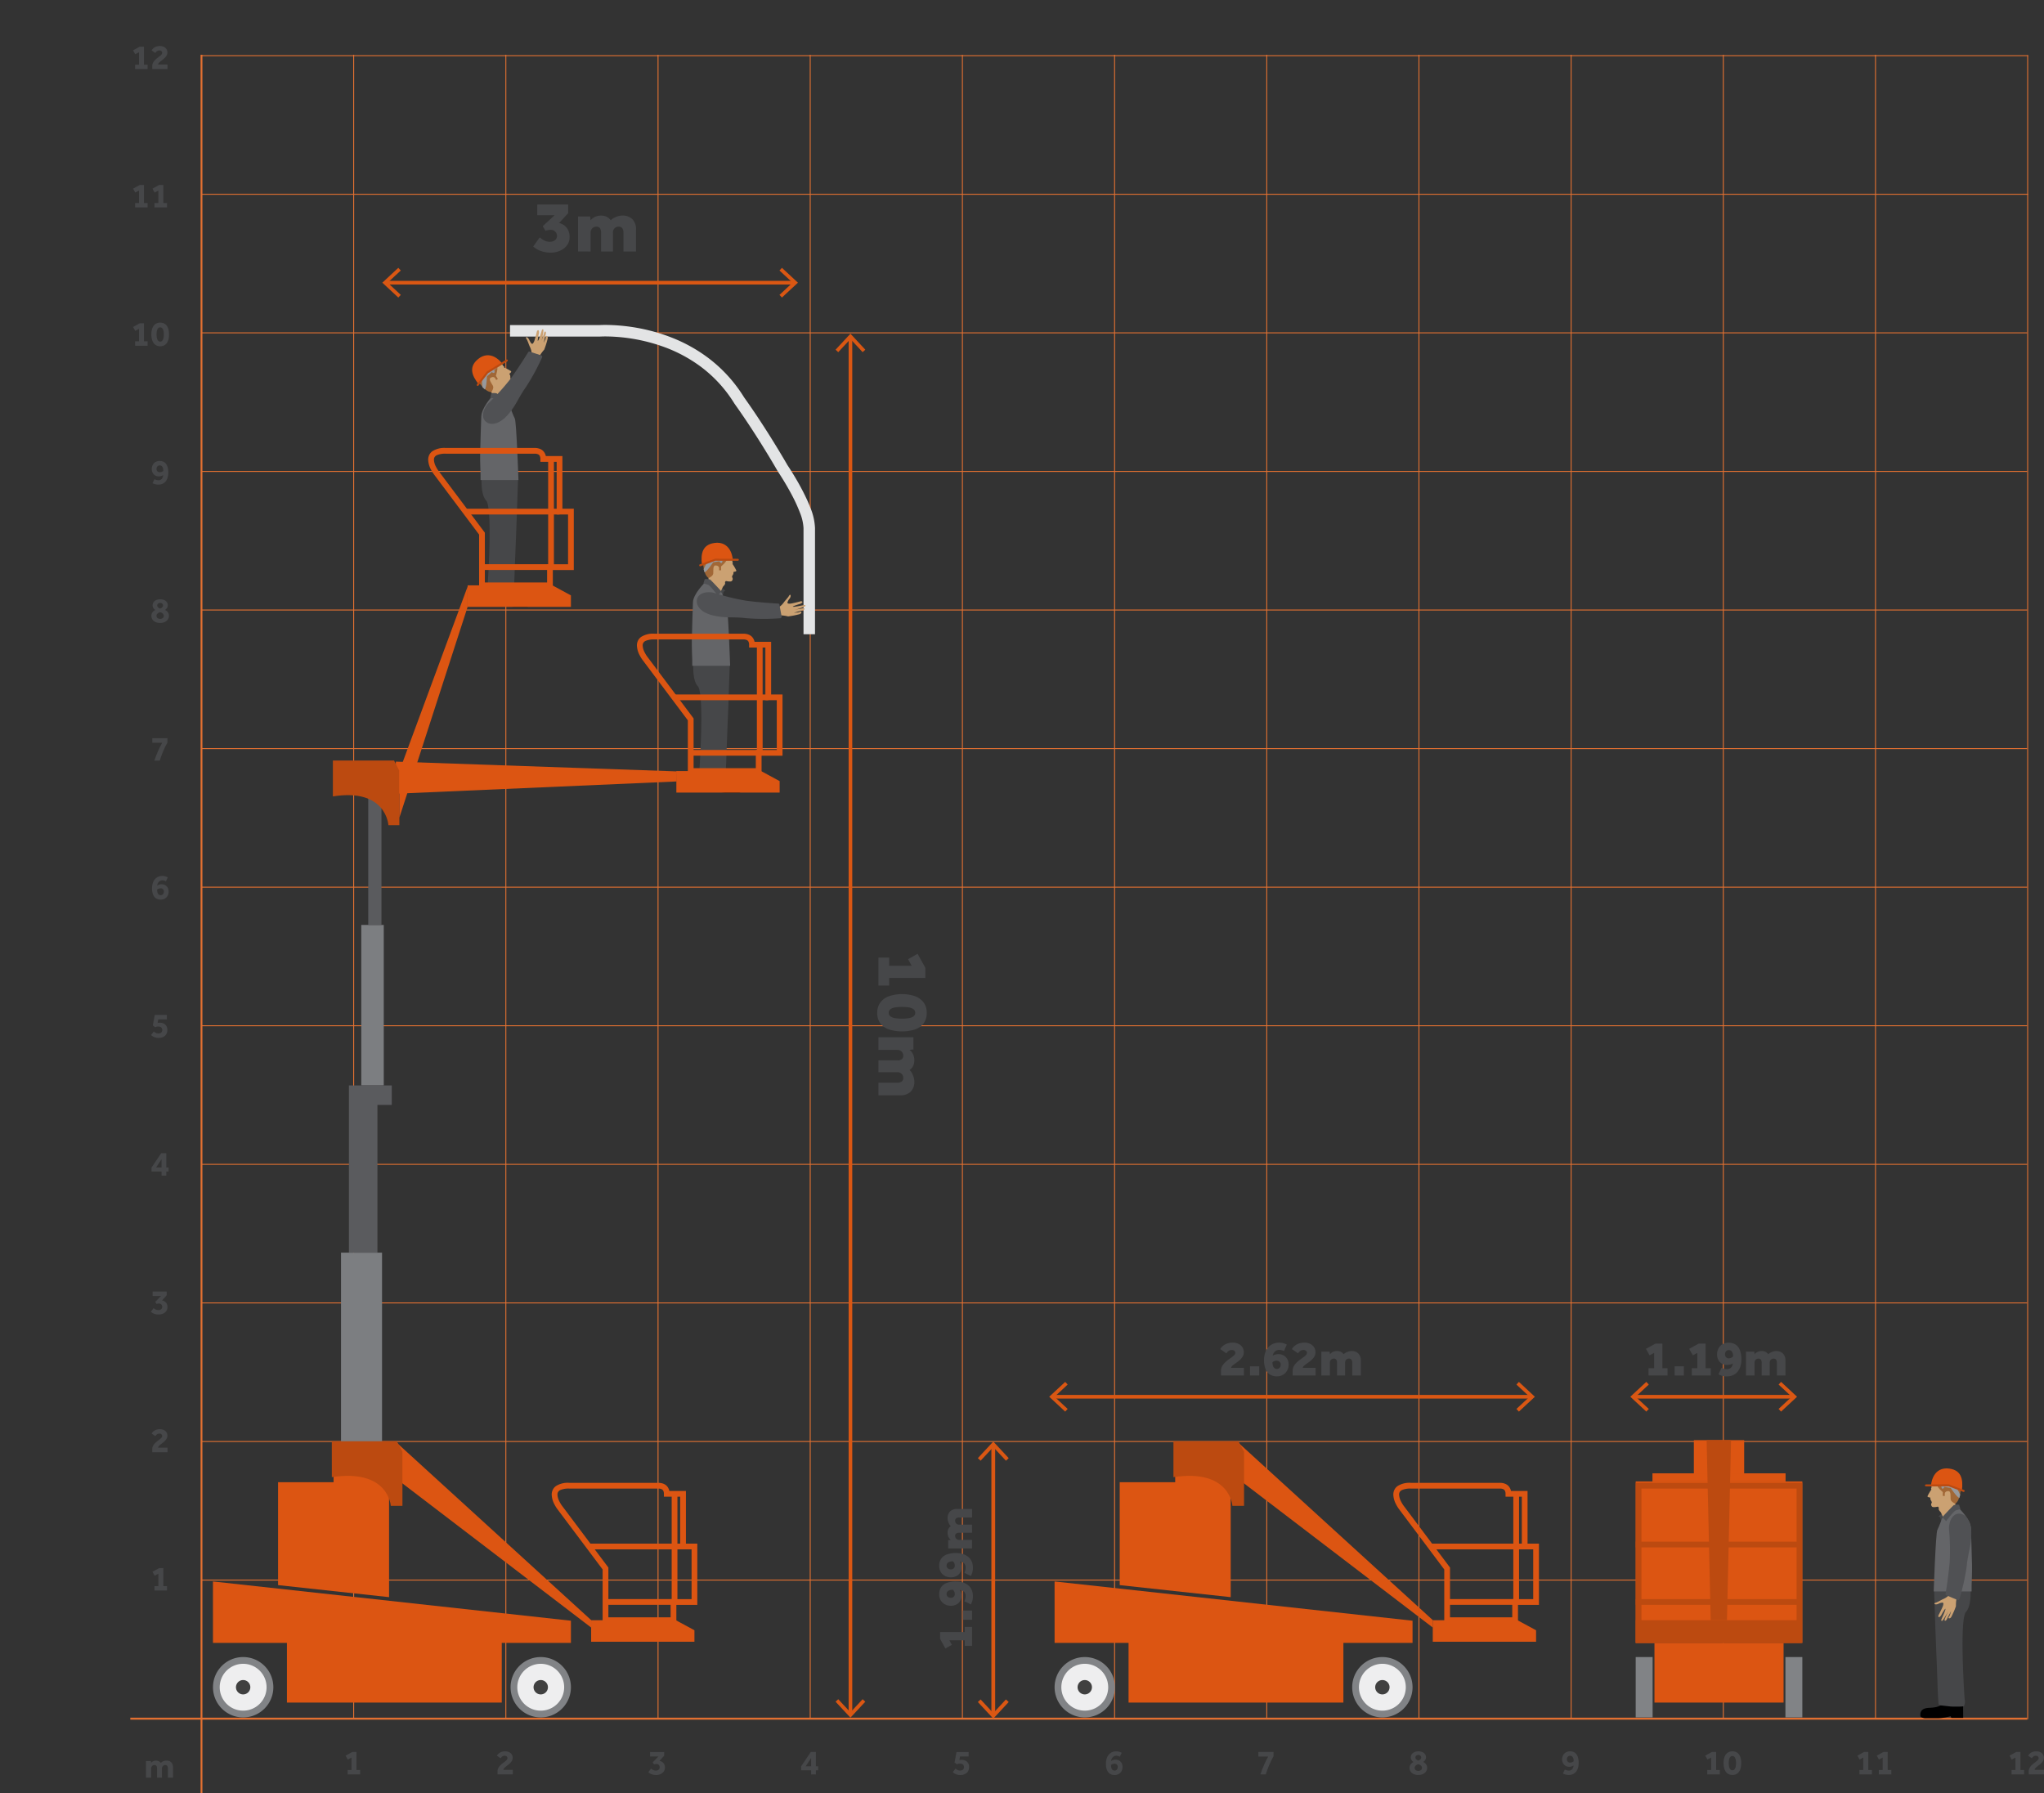 <?xml version="1.0" encoding="UTF-8"?>
<svg xmlns="http://www.w3.org/2000/svg" xmlns:xlink="http://www.w3.org/1999/xlink" width="526.453" height="461.853" viewBox="0 0 526.453 461.853">
  <rect x="0" y="0" width="526.453" height="461.853" fill="#333333" stroke="none"/>
  <defs>
    <clipPath id="clip-path">
      <rect id="Rectangle_3621" data-name="Rectangle 3621" width="492.89" height="450" fill="none"></rect>
    </clipPath>
  </defs>
  <g id="Group_61665" data-name="Group 61665" transform="translate(33.564 11.853)">
    <rect id="Rectangle_3595" data-name="Rectangle 3595" width="470.236" height="0.238" transform="translate(18.331 73.755)" fill="#e27031"></rect>
    <rect id="Rectangle_3596" data-name="Rectangle 3596" width="488.566" height="0.513" transform="translate(0 430.55)" fill="#e27031"></rect>
    <rect id="Rectangle_3597" data-name="Rectangle 3597" width="470.236" height="0.238" transform="translate(18.331 394.994)" fill="#e27031"></rect>
    <rect id="Rectangle_3598" data-name="Rectangle 3598" width="470.236" height="0.238" transform="translate(18.331 359.301)" fill="#e27031"></rect>
    <rect id="Rectangle_3599" data-name="Rectangle 3599" width="470.236" height="0.239" transform="translate(18.331 323.607)" fill="#e27031"></rect>
    <rect id="Rectangle_3600" data-name="Rectangle 3600" width="470.236" height="0.238" transform="translate(18.331 287.915)" fill="#e27031"></rect>
    <rect id="Rectangle_3601" data-name="Rectangle 3601" width="470.236" height="0.238" transform="translate(18.331 252.221)" fill="#e27031"></rect>
    <rect id="Rectangle_3602" data-name="Rectangle 3602" width="470.236" height="0.238" transform="translate(18.331 216.528)" fill="#e27031"></rect>
    <rect id="Rectangle_3603" data-name="Rectangle 3603" width="470.236" height="0.238" transform="translate(18.331 180.835)" fill="#e27031"></rect>
    <rect id="Rectangle_3604" data-name="Rectangle 3604" width="470.236" height="0.239" transform="translate(18.331 145.141)" fill="#e27031"></rect>
    <rect id="Rectangle_3605" data-name="Rectangle 3605" width="470.236" height="0.238" transform="translate(18.331 109.448)" fill="#e27031"></rect>
    <rect id="Rectangle_3606" data-name="Rectangle 3606" width="470.473" height="0.238" transform="translate(18.331 2.368)" fill="#e27031"></rect>
    <rect id="Rectangle_3607" data-name="Rectangle 3607" width="470.473" height="0.239" transform="translate(18.331 38.061)" fill="#e27031"></rect>
    <path id="Path_20514" data-name="Path 20514" transform="translate(-33.564 -11.853)" fill="#fff"></path>
    <rect id="Rectangle_3608" data-name="Rectangle 3608" width="0.238" height="428.712" transform="translate(57.408 2.25)" fill="#e27031"></rect>
    <rect id="Rectangle_3609" data-name="Rectangle 3609" width="0.238" height="428.712" transform="translate(96.604 2.25)" fill="#e27031"></rect>
    <rect id="Rectangle_3610" data-name="Rectangle 3610" width="0.239" height="428.712" transform="translate(135.801 2.25)" fill="#e27031"></rect>
    <rect id="Rectangle_3611" data-name="Rectangle 3611" width="0.238" height="428.712" transform="translate(174.997 2.25)" fill="#e27031"></rect>
    <rect id="Rectangle_3612" data-name="Rectangle 3612" width="0.238" height="428.712" transform="translate(214.193 2.25)" fill="#e27031"></rect>
    <rect id="Rectangle_3613" data-name="Rectangle 3613" width="0.239" height="428.712" transform="translate(253.389 2.25)" fill="#e27031"></rect>
    <rect id="Rectangle_3614" data-name="Rectangle 3614" width="0.238" height="428.712" transform="translate(292.586 2.25)" fill="#e27031"></rect>
    <rect id="Rectangle_3615" data-name="Rectangle 3615" width="0.238" height="428.712" transform="translate(331.782 2.25)" fill="#e27031"></rect>
    <rect id="Rectangle_3616" data-name="Rectangle 3616" width="0.238" height="428.712" transform="translate(370.979 2.25)" fill="#e27031"></rect>
    <rect id="Rectangle_3617" data-name="Rectangle 3617" width="0.238" height="428.712" transform="translate(410.175 2.25)" fill="#e27031"></rect>
    <rect id="Rectangle_3618" data-name="Rectangle 3618" width="0.238" height="428.712" transform="translate(449.371 2.25)" fill="#e27031"></rect>
    <rect id="Rectangle_3619" data-name="Rectangle 3619" width="0.238" height="428.594" transform="translate(488.566 2.369)" fill="#e27031"></rect>
    <path id="Path_20515" data-name="Path 20515" d="M59.779,474.215h1v-3.208l-.962.513-.56-1.008,1.714-.944h1.091v4.647h.944v1.128H59.779Z" transform="translate(-3.809 -30.185)" fill="#464749"></path>
    <g id="Group_61662" data-name="Group 61662">
      <g id="Group_61661" data-name="Group 61661" clip-path="url(#clip-path)">
        <path id="Path_20516" data-name="Path 20516" d="M101.067,474.551a1.779,1.779,0,0,1,.188-.824,2.9,2.9,0,0,1,.472-.67,4.9,4.9,0,0,1,.619-.553c.224-.168.429-.327.619-.477a3.587,3.587,0,0,0,.472-.44.672.672,0,0,0,.188-.445.605.605,0,0,0-.174-.412.744.744,0,0,0-.577-.193.98.98,0,0,0-.362.064,1.158,1.158,0,0,0-.495.371c-.058.077-.109.145-.152.207l-.962-.669a2.346,2.346,0,0,1,.307-.4,2.158,2.158,0,0,1,.449-.363,2.378,2.378,0,0,1,.6-.255,2.772,2.772,0,0,1,.761-.1,2.362,2.362,0,0,1,.862.143,1.847,1.847,0,0,1,.61.371,1.477,1.477,0,0,1,.361.523,1.59,1.59,0,0,1,.12.6,1.564,1.564,0,0,1-.174.742,2.633,2.633,0,0,1-.44.605,5.121,5.121,0,0,1-.574.509c-.2.155-.4.3-.573.444a3.531,3.531,0,0,0-.444.414.62.62,0,0,0-.179.412H105v1.173h-3.932Z" transform="translate(-6.486 -30.173)" fill="#464749"></path>
        <path id="Path_20517" data-name="Path 20517" d="M143.291,473.85a2.322,2.322,0,0,0,.582.38,1.587,1.587,0,0,0,.656.134,1.071,1.071,0,0,0,.7-.229.784.784,0,0,0,.28-.642.842.842,0,0,0-.215-.568.859.859,0,0,0-.683-.248,1.63,1.63,0,0,0-.326.032,1.319,1.319,0,0,0-.234.069l-.339-.541,1.476-1.512h-2.154v-1.145h3.63v.943l-1.2,1.357a1.648,1.648,0,0,1,1.041.577,1.77,1.77,0,0,1,.353,1.128,1.726,1.726,0,0,1-.188.816,1.819,1.819,0,0,1-.5.6,2.253,2.253,0,0,1-.72.371,2.8,2.8,0,0,1-.848.129,3.262,3.262,0,0,1-1.151-.193,2.762,2.762,0,0,1-.875-.523Z" transform="translate(-9.165 -30.185)" fill="#464749"></path>
        <path id="Path_20518" data-name="Path 20518" d="M184.643,473.272l2.493-3.7h1.31v3.685h.587v1.035h-.587v1.055h-1.228v-1.055h-2.575Zm2.575-.019v-2.135l-1.393,2.135Z" transform="translate(-11.869 -30.185)" fill="#464749"></path>
        <path id="Path_20519" data-name="Path 20519" d="M227.1,473.85a2.188,2.188,0,0,0,.531.367,1.523,1.523,0,0,0,.669.138,1.147,1.147,0,0,0,.444-.079.859.859,0,0,0,.307-.206.792.792,0,0,0,.174-.293,1.045,1.045,0,0,0,.055-.339.859.859,0,0,0-.055-.294.806.806,0,0,0-.174-.284.9.9,0,0,0-.312-.211,1.18,1.18,0,0,0-.468-.082,1.755,1.755,0,0,0-.439.051,3.147,3.147,0,0,0-.386.123l-.6-.448.5-2.713h3.117v1.155h-2.209l-.174.925a1.042,1.042,0,0,1,.234-.051,2.605,2.605,0,0,1,.343-.023,2.283,2.283,0,0,1,.779.129,1.793,1.793,0,0,1,.619.371,1.664,1.664,0,0,1,.4.582,1.963,1.963,0,0,1,.142.762,2.361,2.361,0,0,1-.133.788,1.773,1.773,0,0,1-.413.66,2.03,2.03,0,0,1-.706.454,2.735,2.735,0,0,1-1.013.17,2.8,2.8,0,0,1-1.128-.207,2.938,2.938,0,0,1-.815-.528Z" transform="translate(-14.553 -30.185)" fill="#464749"></path>
        <path id="Path_20520" data-name="Path 20520" d="M272.113,470.776c-.073-.036-.194-.087-.361-.152a1.565,1.565,0,0,0-.564-.1,1.178,1.178,0,0,0-.472.1,1.238,1.238,0,0,0-.4.275,1.6,1.6,0,0,0-.44.977,2.6,2.6,0,0,1,.476-.234,1.713,1.713,0,0,1,.623-.107,2.045,2.045,0,0,1,.765.138,1.635,1.635,0,0,1,.582.385,1.715,1.715,0,0,1,.367.6,2.22,2.22,0,0,1,.128.77,2.294,2.294,0,0,1-.138.8,1.869,1.869,0,0,1-.4.656,1.939,1.939,0,0,1-.647.444,2.188,2.188,0,0,1-.875.166,2.372,2.372,0,0,1-.875-.161,1.747,1.747,0,0,1-.706-.514,2.531,2.531,0,0,1-.467-.9,4.447,4.447,0,0,1-.169-1.315,4.534,4.534,0,0,1,.169-1.265,2.943,2.943,0,0,1,.508-1.017,2.451,2.451,0,0,1,.83-.678,2.5,2.5,0,0,1,1.141-.248,2.471,2.471,0,0,1,.848.129,5.593,5.593,0,0,1,.574.238Zm-2.264,2.135a2.634,2.634,0,0,0,.078.691,1.363,1.363,0,0,0,.2.445.71.71,0,0,0,.288.234.878.878,0,0,0,.34.068.765.765,0,0,0,.609-.261,1,1,0,0,0,.225-.674.773.773,0,0,0-.806-.825,1.4,1.4,0,0,0-.555.1,1.533,1.533,0,0,0-.381.225" transform="translate(-17.262 -30.173)" fill="#464749"></path>
        <path id="Path_20521" data-name="Path 20521" d="M311.02,475.342q.174-.568.44-1.237t.55-1.311c.189-.428.375-.824.559-1.186s.342-.652.477-.866H310.5v-1.173h3.9v1.109q-.274.469-.563,1.055t-.549,1.21q-.262.623-.491,1.246t-.385,1.155Z" transform="translate(-19.959 -30.185)" fill="#464749"></path>
        <path id="Path_20522" data-name="Path 20522" d="M353.131,472.15a1.538,1.538,0,0,1-.486-.48,1.282,1.282,0,0,1-.211-.73,1.382,1.382,0,0,1,.138-.614,1.4,1.4,0,0,1,.393-.489,1.937,1.937,0,0,1,.619-.326,2.549,2.549,0,0,1,.8-.12,2.747,2.747,0,0,1,.824.115,1.784,1.784,0,0,1,.619.321,1.385,1.385,0,0,1,.385.486,1.409,1.409,0,0,1,.133.609,1.237,1.237,0,0,1-.22.734,1.652,1.652,0,0,1-.5.476,1.787,1.787,0,0,1,.742.6,1.581,1.581,0,0,1,.275.943,1.618,1.618,0,0,1-.133.624,1.669,1.669,0,0,1-.408.581,2.137,2.137,0,0,1-.706.431,2.77,2.77,0,0,1-1.017.169,2.906,2.906,0,0,1-1.022-.16,2.143,2.143,0,0,1-.7-.412,1.613,1.613,0,0,1-.408-.574,1.655,1.655,0,0,1-.132-.641,1.566,1.566,0,0,1,.279-.945,1.876,1.876,0,0,1,.729-.6m1.246.569a1.851,1.851,0,0,0-.348.124,1.241,1.241,0,0,0-.3.2.939.939,0,0,0-.211.27.789.789,0,0,0,0,.692.754.754,0,0,0,.215.242.927.927,0,0,0,.3.142,1.339,1.339,0,0,0,.344.046,1.3,1.3,0,0,0,.334-.046.985.985,0,0,0,.308-.142.734.734,0,0,0,.219-.242.722.722,0,0,0,.083-.358.686.686,0,0,0-.083-.334.971.971,0,0,0-.219-.27,1.317,1.317,0,0,0-.308-.2,2.1,2.1,0,0,0-.343-.124m.009-.944a1.274,1.274,0,0,0,.531-.312.656.656,0,0,0,.211-.476.609.609,0,0,0-.206-.477.78.78,0,0,0-.536-.183.789.789,0,0,0-.536.188.619.619,0,0,0-.215.491.63.63,0,0,0,.215.458,1.3,1.3,0,0,0,.536.312" transform="translate(-22.635 -30.173)" fill="#464749"></path>
        <path id="Path_20523" data-name="Path 20523" d="M394.807,474.086c.036.018.09.043.16.073a2.236,2.236,0,0,0,.243.087c.092.027.189.051.293.074a1.6,1.6,0,0,0,.312.032,1.078,1.078,0,0,0,.894-.371,1.681,1.681,0,0,0,.344-.939,2.491,2.491,0,0,1-.463.225,1.916,1.916,0,0,1-.674.1,1.792,1.792,0,0,1-.765-.155,1.711,1.711,0,0,1-.564-.416,1.9,1.9,0,0,1-.353-.605,2.141,2.141,0,0,1-.124-.729,2.312,2.312,0,0,1,.138-.8,1.971,1.971,0,0,1,.4-.66,1.865,1.865,0,0,1,.642-.448,2.176,2.176,0,0,1,.876-.166,2.3,2.3,0,0,1,.875.166,1.74,1.74,0,0,1,.7.522,2.62,2.62,0,0,1,.463.926,4.8,4.8,0,0,1,.169,1.365,4.71,4.71,0,0,1-.146,1.186,2.966,2.966,0,0,1-.454.99,2.218,2.218,0,0,1-.793.678,2.506,2.506,0,0,1-1.164.252,3.062,3.062,0,0,1-.9-.124,3.207,3.207,0,0,1-.614-.243Zm2.273-2.118a2.793,2.793,0,0,0-.068-.669,1.3,1.3,0,0,0-.193-.444.731.731,0,0,0-.284-.243.841.841,0,0,0-.353-.073.79.79,0,0,0-.614.252.947.947,0,0,0-.229.664.858.858,0,0,0,.215.591.728.728,0,0,0,.573.243,1.374,1.374,0,0,0,.573-.1,2.217,2.217,0,0,0,.381-.225" transform="translate(-25.334 -30.173)" fill="#464749"></path>
        <path id="Path_20524" data-name="Path 20524" d="M434.029,474.215h1v-3.208l-.962.513-.56-1.008,1.713-.944h1.091v4.647h.944v1.128h-3.226Z" transform="translate(-27.867 -30.185)" fill="#464749"></path>
        <path id="Path_20525" data-name="Path 20525" d="M440.814,475.477a2.071,2.071,0,0,1-.989-.224,2.045,2.045,0,0,1-.71-.628,2.83,2.83,0,0,1-.431-.972,5.1,5.1,0,0,1-.141-1.246,4.955,4.955,0,0,1,.141-1.229,2.728,2.728,0,0,1,.431-.953,2.022,2.022,0,0,1,.715-.614,2.122,2.122,0,0,1,.994-.221,2.175,2.175,0,0,1,1.009.221,1.937,1.937,0,0,1,.71.614,2.763,2.763,0,0,1,.416.953,5.1,5.1,0,0,1,.138,1.229,5.242,5.242,0,0,1-.138,1.246,2.819,2.819,0,0,1-.421.972,2,2,0,0,1-.71.628,2.145,2.145,0,0,1-1.013.224m.009-1.2a.654.654,0,0,0,.427-.146,1.1,1.1,0,0,0,.294-.4,2.253,2.253,0,0,0,.164-.591,4.991,4.991,0,0,0,.051-.734,4.382,4.382,0,0,0-.055-.715,2.2,2.2,0,0,0-.168-.573,1.013,1.013,0,0,0-.294-.38.725.725,0,0,0-.852,0,.992.992,0,0,0-.293.38,2.065,2.065,0,0,0-.166.573,4.869,4.869,0,0,0-.051.715,5.125,5.125,0,0,0,.051.734,2.216,2.216,0,0,0,.166.591,1.071,1.071,0,0,0,.293.4.664.664,0,0,0,.435.146" transform="translate(-28.19 -30.173)" fill="#464749"></path>
        <path id="Path_20526" data-name="Path 20526" d="M517.789,474.215h1v-3.208l-.962.513-.56-1.008,1.713-.944h1.091v4.647h.944v1.128h-3.226Z" transform="translate(-33.251 -30.185)" fill="#464749"></path>
        <path id="Path_20527" data-name="Path 20527" d="M522.536,474.551a1.78,1.78,0,0,1,.188-.824,2.9,2.9,0,0,1,.473-.67,4.839,4.839,0,0,1,.619-.553q.334-.253.619-.477a3.587,3.587,0,0,0,.472-.44.672.672,0,0,0,.188-.445.605.605,0,0,0-.174-.412.742.742,0,0,0-.576-.193.981.981,0,0,0-.363.064,1.215,1.215,0,0,0-.284.161,1.14,1.14,0,0,0-.21.211c-.059.077-.109.145-.152.207l-.963-.669a2.4,2.4,0,0,1,.307-.4,2.157,2.157,0,0,1,.449-.363,2.377,2.377,0,0,1,.6-.255,2.779,2.779,0,0,1,.762-.1,2.368,2.368,0,0,1,.862.143,1.833,1.833,0,0,1,.609.371,1.479,1.479,0,0,1,.362.523,1.589,1.589,0,0,1,.119.6,1.564,1.564,0,0,1-.174.742,2.636,2.636,0,0,1-.44.605,5.111,5.111,0,0,1-.573.509c-.2.155-.4.3-.573.444a3.608,3.608,0,0,0-.445.414.618.618,0,0,0-.178.412h2.41v1.173h-3.933Z" transform="translate(-33.579 -30.173)" fill="#464749"></path>
        <path id="Path_20528" data-name="Path 20528" d="M475.908,474.215h1v-3.208l-.962.513-.56-1.008,1.713-.944h1.091v4.647h.944v1.128h-3.226Z" transform="translate(-30.559 -30.185)" fill="#464749"></path>
        <path id="Path_20529" data-name="Path 20529" d="M481.247,474.215h1v-3.208l-.962.513-.56-1.008,1.713-.944h1.091v4.647h.944v1.128h-3.226Z" transform="translate(-30.902 -30.185)" fill="#464749"></path>
        <path id="Path_20530" data-name="Path 20530" d="M6.615,423.612h1V420.4l-.962.513-.56-1.008,1.714-.944H8.9v4.647h.944v1.128H6.615Z" transform="translate(-0.392 -26.932)" fill="#464749"></path>
        <path id="Path_20531" data-name="Path 20531" d="M6.023,385.877a1.779,1.779,0,0,1,.188-.824,2.9,2.9,0,0,1,.472-.67,4.9,4.9,0,0,1,.619-.553c.224-.168.429-.328.619-.477a3.584,3.584,0,0,0,.472-.44.672.672,0,0,0,.188-.445.605.605,0,0,0-.174-.412.744.744,0,0,0-.577-.193.979.979,0,0,0-.362.064,1.158,1.158,0,0,0-.495.371c-.058.077-.109.145-.152.207l-.962-.669a2.349,2.349,0,0,1,.307-.4,2.16,2.16,0,0,1,.449-.363,2.379,2.379,0,0,1,.6-.255,2.772,2.772,0,0,1,.761-.1,2.362,2.362,0,0,1,.862.143,1.847,1.847,0,0,1,.61.371,1.477,1.477,0,0,1,.361.523,1.59,1.59,0,0,1,.12.6,1.565,1.565,0,0,1-.174.742,2.635,2.635,0,0,1-.44.605,5.125,5.125,0,0,1-.574.509c-.2.155-.4.3-.573.444a3.532,3.532,0,0,0-.444.414.62.62,0,0,0-.179.412h2.41v1.173H6.023Z" transform="translate(-0.377 -24.473)" fill="#464749"></path>
        <path id="Path_20532" data-name="Path 20532" d="M6.367,347.1a2.318,2.318,0,0,0,.581.38,1.591,1.591,0,0,0,.657.134,1.074,1.074,0,0,0,.7-.229.786.786,0,0,0,.279-.642.842.842,0,0,0-.215-.568.856.856,0,0,0-.683-.248,1.635,1.635,0,0,0-.326.032,1.345,1.345,0,0,0-.234.069l-.339-.541,1.476-1.512H6.11v-1.145H9.74v.943l-1.2,1.357a1.648,1.648,0,0,1,1.04.577,1.765,1.765,0,0,1,.353,1.128,1.715,1.715,0,0,1-.188.816,1.808,1.808,0,0,1-.5.6,2.242,2.242,0,0,1-.72.371,2.794,2.794,0,0,1-.847.129,3.258,3.258,0,0,1-1.151-.193,2.756,2.756,0,0,1-.876-.523Z" transform="translate(-0.363 -22.038)" fill="#464749"></path>
        <path id="Path_20533" data-name="Path 20533" d="M5.838,308.454l2.493-3.7h1.31v3.685h.587v1.035H9.641v1.055H8.413V309.47H5.838Zm2.575-.019V306.3L7.02,308.435Z" transform="translate(-0.375 -19.59)" fill="#464749"></path>
        <path id="Path_20534" data-name="Path 20534" d="M6.417,270.96a2.162,2.162,0,0,0,.531.367,1.522,1.522,0,0,0,.669.138,1.165,1.165,0,0,0,.444-.078.861.861,0,0,0,.307-.207.792.792,0,0,0,.174-.293,1.046,1.046,0,0,0,.055-.34.862.862,0,0,0-.055-.293.814.814,0,0,0-.174-.284.9.9,0,0,0-.312-.211,1.18,1.18,0,0,0-.468-.082,1.8,1.8,0,0,0-.439.051,2.989,2.989,0,0,0-.386.124l-.6-.449.5-2.713H9.78v1.154H7.571l-.174.926a1.041,1.041,0,0,1,.234-.051,2.606,2.606,0,0,1,.343-.022,2.282,2.282,0,0,1,.779.128,1.777,1.777,0,0,1,.619.371,1.672,1.672,0,0,1,.4.582,1.958,1.958,0,0,1,.142.761,2.366,2.366,0,0,1-.133.789,1.773,1.773,0,0,1-.413.66,2.03,2.03,0,0,1-.706.454,2.736,2.736,0,0,1-1.013.169,2.783,2.783,0,0,1-1.128-.206,2.938,2.938,0,0,1-.815-.528Z" transform="translate(-0.367 -17.143)" fill="#464749"></path>
        <path id="Path_20535" data-name="Path 20535" d="M9.549,229.815c-.073-.037-.194-.087-.361-.152a1.566,1.566,0,0,0-.564-.1,1.178,1.178,0,0,0-.472.1,1.237,1.237,0,0,0-.4.275,1.556,1.556,0,0,0-.293.426,1.577,1.577,0,0,0-.147.55,2.658,2.658,0,0,1,.476-.234,1.734,1.734,0,0,1,.623-.1,2.046,2.046,0,0,1,.765.138,1.634,1.634,0,0,1,.582.385,1.706,1.706,0,0,1,.367.6,2.218,2.218,0,0,1,.128.769,2.3,2.3,0,0,1-.138.8,1.883,1.883,0,0,1-.4.655,1.966,1.966,0,0,1-.647.444,2.172,2.172,0,0,1-.875.165,2.371,2.371,0,0,1-.875-.16,1.753,1.753,0,0,1-.706-.513,2.547,2.547,0,0,1-.467-.9,4.467,4.467,0,0,1-.169-1.316,4.534,4.534,0,0,1,.169-1.265,2.943,2.943,0,0,1,.508-1.017,2.441,2.441,0,0,1,.83-.678,2.5,2.5,0,0,1,1.141-.248,2.494,2.494,0,0,1,.848.128,5.773,5.773,0,0,1,.574.239ZM7.285,231.95a2.641,2.641,0,0,0,.078.692,1.342,1.342,0,0,0,.2.444.687.687,0,0,0,.288.234.878.878,0,0,0,.34.069.762.762,0,0,0,.609-.261,1,1,0,0,0,.225-.674.771.771,0,0,0-.806-.825,1.4,1.4,0,0,0-.555.1,1.592,1.592,0,0,0-.381.225" transform="translate(-0.384 -14.684)" fill="#464749"></path>
        <path id="Path_20536" data-name="Path 20536" d="M6.576,196.309q.174-.568.44-1.237t.55-1.311q.284-.641.559-1.187t.477-.866H6.053v-1.173h3.9v1.109q-.274.467-.563,1.055t-.549,1.21q-.262.623-.491,1.246t-.385,1.155Z" transform="translate(-0.389 -12.248)" fill="#464749"></path>
        <path id="Path_20537" data-name="Path 20537" d="M6.807,155.046a1.551,1.551,0,0,1-.486-.481,1.279,1.279,0,0,1-.211-.729,1.376,1.376,0,0,1,.138-.614,1.409,1.409,0,0,1,.393-.491,1.974,1.974,0,0,1,.619-.325,2.549,2.549,0,0,1,.8-.12,2.746,2.746,0,0,1,.824.115,1.815,1.815,0,0,1,.619.32,1.378,1.378,0,0,1,.518,1.1,1.237,1.237,0,0,1-.22.734,1.652,1.652,0,0,1-.495.476,1.8,1.8,0,0,1,.742.6,1.58,1.58,0,0,1,.275.944,1.621,1.621,0,0,1-.133.623,1.69,1.69,0,0,1-.408.582,2.136,2.136,0,0,1-.706.43,2.769,2.769,0,0,1-1.017.17,2.906,2.906,0,0,1-1.022-.161,2.129,2.129,0,0,1-.7-.413,1.6,1.6,0,0,1-.408-.573,1.66,1.66,0,0,1-.132-.642,1.562,1.562,0,0,1,.279-.943,1.852,1.852,0,0,1,.729-.6m1.246.568a1.916,1.916,0,0,0-.348.124,1.243,1.243,0,0,0-.3.2.939.939,0,0,0-.211.27.727.727,0,0,0-.078.335.712.712,0,0,0,.082.357.748.748,0,0,0,.215.243.946.946,0,0,0,.3.142,1.3,1.3,0,0,0,.344.046,1.265,1.265,0,0,0,.334-.046,1.006,1.006,0,0,0,.308-.142.728.728,0,0,0,.219-.243.712.712,0,0,0,.083-.357.687.687,0,0,0-.083-.335.971.971,0,0,0-.219-.27,1.319,1.319,0,0,0-.308-.2,2.189,2.189,0,0,0-.343-.124m.009-.944a1.284,1.284,0,0,0,.531-.312.658.658,0,0,0,.211-.476.609.609,0,0,0-.206-.477.779.779,0,0,0-.536-.182.788.788,0,0,0-.536.187.619.619,0,0,0-.215.49.63.63,0,0,0,.215.459,1.315,1.315,0,0,0,.536.312" transform="translate(-0.373 -9.789)" fill="#464749"></path>
        <path id="Path_20538" data-name="Path 20538" d="M6.6,118.909q.055.027.16.073a2.062,2.062,0,0,0,.243.087c.092.027.189.052.293.073a1.532,1.532,0,0,0,.312.032A1.074,1.074,0,0,0,8.5,118.8a1.683,1.683,0,0,0,.344-.939,2.433,2.433,0,0,1-.463.225,1.914,1.914,0,0,1-.674.106,1.792,1.792,0,0,1-.765-.156,1.7,1.7,0,0,1-.564-.417,1.879,1.879,0,0,1-.353-.6,2.141,2.141,0,0,1-.124-.729,2.3,2.3,0,0,1,.138-.8,1.952,1.952,0,0,1,.4-.66,1.855,1.855,0,0,1,.642-.449,2.176,2.176,0,0,1,.876-.166,2.3,2.3,0,0,1,.875.166,1.732,1.732,0,0,1,.7.522,2.631,2.631,0,0,1,.463.925,4.815,4.815,0,0,1,.169,1.366,4.711,4.711,0,0,1-.146,1.186,2.958,2.958,0,0,1-.454.99,2.218,2.218,0,0,1-.793.678,2.494,2.494,0,0,1-1.164.252,3.031,3.031,0,0,1-.9-.124,3.213,3.213,0,0,1-.614-.242Zm2.273-2.118a2.793,2.793,0,0,0-.068-.669,1.3,1.3,0,0,0-.193-.444.738.738,0,0,0-.284-.243.841.841,0,0,0-.353-.073.79.79,0,0,0-.614.252.947.947,0,0,0-.229.664.856.856,0,0,0,.215.591.728.728,0,0,0,.573.243,1.374,1.374,0,0,0,.573-.1,2.279,2.279,0,0,0,.381-.225" transform="translate(-0.38 -7.342)" fill="#464749"></path>
        <path id="Path_20539" data-name="Path 20539" d="M1.276,80.967h1V77.759l-.962.514-.56-1.009,1.714-.944H3.559v4.647H4.5v1.128H1.276Z" transform="translate(-0.048 -4.906)" fill="#464749"></path>
        <path id="Path_20540" data-name="Path 20540" d="M8.062,82.23a2.075,2.075,0,0,1-.99-.225,2.051,2.051,0,0,1-.71-.628,2.835,2.835,0,0,1-.431-.971,5.148,5.148,0,0,1-.141-1.246,4.994,4.994,0,0,1,.141-1.229,2.749,2.749,0,0,1,.431-.953,2.04,2.04,0,0,1,.715-.614,2.138,2.138,0,0,1,.995-.22,2.182,2.182,0,0,1,1.008.22,1.947,1.947,0,0,1,.71.614,2.769,2.769,0,0,1,.417.953,5.139,5.139,0,0,1,.138,1.229,5.3,5.3,0,0,1-.138,1.246,2.824,2.824,0,0,1-.421.971,2,2,0,0,1-.711.628,2.142,2.142,0,0,1-1.012.225m.009-1.2a.647.647,0,0,0,.426-.147,1.076,1.076,0,0,0,.294-.4,2.2,2.2,0,0,0,.165-.591,4.97,4.97,0,0,0,.051-.733,4.374,4.374,0,0,0-.055-.715,2.2,2.2,0,0,0-.169-.574,1.019,1.019,0,0,0-.294-.38.728.728,0,0,0-.852,0,1.019,1.019,0,0,0-.294.38,2.064,2.064,0,0,0-.165.574,4.734,4.734,0,0,0-.051.715,4.97,4.97,0,0,0,.051.733,2.2,2.2,0,0,0,.165.591,1.076,1.076,0,0,0,.294.4.66.66,0,0,0,.435.147" transform="translate(-0.372 -4.895)" fill="#464749"></path>
        <path id="Path_20541" data-name="Path 20541" d="M1.276,4.823h1V1.616l-.962.514L.753,1.121,2.468.177H3.559V4.823H4.5V5.951H1.276Z" transform="translate(-0.048 -0.011)" fill="#464749"></path>
        <path id="Path_20542" data-name="Path 20542" d="M6.023,5.16a1.781,1.781,0,0,1,.188-.825,2.914,2.914,0,0,1,.472-.669A4.9,4.9,0,0,1,7.3,3.112c.224-.168.429-.328.619-.477a3.585,3.585,0,0,0,.472-.44.67.67,0,0,0,.188-.444.606.606,0,0,0-.174-.413.748.748,0,0,0-.577-.193.961.961,0,0,0-.362.065,1.147,1.147,0,0,0-.284.161,1.121,1.121,0,0,0-.211.211c-.058.076-.109.145-.152.206l-.962-.669a2.386,2.386,0,0,1,.307-.4A2.156,2.156,0,0,1,6.614.353,2.414,2.414,0,0,1,7.214.1,2.81,2.81,0,0,1,7.975,0a2.383,2.383,0,0,1,.862.142,1.865,1.865,0,0,1,.61.371,1.474,1.474,0,0,1,.361.522,1.593,1.593,0,0,1,.12.6,1.568,1.568,0,0,1-.174.743,2.65,2.65,0,0,1-.44.6A4.944,4.944,0,0,1,8.74,3.5c-.2.156-.4.3-.573.444a3.531,3.531,0,0,0-.444.413.624.624,0,0,0-.179.413h2.41V5.94H6.023Z" transform="translate(-0.377 0)" fill="#464749"></path>
        <path id="Path_20543" data-name="Path 20543" d="M1.276,42.9h1V39.687l-.962.514-.56-1.009,1.714-.944H3.559V42.9H4.5v1.128H1.276Z" transform="translate(-0.048 -2.459)" fill="#464749"></path>
        <path id="Path_20544" data-name="Path 20544" d="M6.615,42.9h1V39.687l-.962.514-.56-1.009,1.714-.944H8.9V42.9h.944v1.128H6.615Z" transform="translate(-0.392 -2.459)" fill="#464749"></path>
        <path id="Path_20545" data-name="Path 20545" d="M4.316,472.052H5.581l.046.476a1.655,1.655,0,0,1,.513-.413,1.554,1.554,0,0,1,.734-.165,1.716,1.716,0,0,1,.459.055,1.5,1.5,0,0,1,.353.142,1.447,1.447,0,0,1,.266.193,1.535,1.535,0,0,1,.188.2,1.81,1.81,0,0,1,.646-.439,2.058,2.058,0,0,1,.793-.156,1.641,1.641,0,0,1,1.26.468,1.8,1.8,0,0,1,.435,1.274v2.658H9.953V473.9a.927.927,0,0,0-.169-.6.613.613,0,0,0-.509-.211.77.77,0,0,0-.614.266,1,1,0,0,0-.229.678v2.31H7.158V473.9a.927.927,0,0,0-.17-.6.612.612,0,0,0-.508-.211.772.772,0,0,0-.609.266.988.988,0,0,0-.234.678v2.31H4.316Z" transform="translate(-0.277 -30.338)" fill="#464749"></path>
        <rect id="Rectangle_3620" data-name="Rectangle 3620" width="0.475" height="447.75" transform="translate(18.093 2.249)" fill="#e27031"></rect>
      </g>
    </g>
    <g id="Group_61664" data-name="Group 61664">
      <g id="Group_61663" data-name="Group 61663" clip-path="url(#clip-path)">
        <path id="Path_20546" data-name="Path 20546" d="M300.208,365.357v-1.2a2.429,2.429,0,0,1,.268-1.149,3.7,3.7,0,0,1,.686-.92,8.142,8.142,0,0,1,.887-.758q.47-.345.888-.646a5.017,5.017,0,0,0,.685-.581.841.841,0,0,0,.268-.58.689.689,0,0,0-.235-.5.99.99,0,0,0-.718-.229,1.246,1.246,0,0,0-.62.151,1.719,1.719,0,0,0-.444.345,2.5,2.5,0,0,0-.281.366l-1.593-1.1a3.411,3.411,0,0,1,1.768-1.422,4.158,4.158,0,0,1,1.456-.236,3.2,3.2,0,0,1,1.565.353,2.46,2.46,0,0,1,.967.913,2.313,2.313,0,0,1,.326,1.175,2.189,2.189,0,0,1-.326,1.195,4.1,4.1,0,0,1-.809.926,11,11,0,0,1-.966.737,7.892,7.892,0,0,0-.816.62.919.919,0,0,0-.359.58h3.3v1.958Z" transform="translate(-19.285 -22.942)" fill="#464749"></path>
        <rect id="Rectangle_3622" data-name="Rectangle 3622" width="2.376" height="2.363" transform="translate(288.389 340.051)" fill="#464749"></rect>
        <path id="Path_20547" data-name="Path 20547" d="M317.924,357.394l-.731,1.684a2.431,2.431,0,0,0-.647-.241,2.863,2.863,0,0,0-.594-.072,1.693,1.693,0,0,0-.652.143,1.655,1.655,0,0,0-.614.471,2,2,0,0,0-.391.888,2.2,2.2,0,0,1,.678-.3,2.859,2.859,0,0,1,.732-.1,2.8,2.8,0,0,1,1.462.359,2.38,2.38,0,0,1,.913.966,2.936,2.936,0,0,1,.313,1.364,3.107,3.107,0,0,1-.371,1.507,2.889,2.889,0,0,1-1.057,1.1,3.093,3.093,0,0,1-1.638.417,3.334,3.334,0,0,1-1.658-.417,2.886,2.886,0,0,1-1.181-1.346,6.539,6.539,0,0,1-.183-4.163,4.359,4.359,0,0,1,.751-1.43,3.509,3.509,0,0,1,1.22-.972,4.207,4.207,0,0,1,2.826-.2,5.68,5.68,0,0,1,.823.339m-3.694,4.569a2.715,2.715,0,0,0,.182,1.031,1.127,1.127,0,0,0,.418.529.969.969,0,0,0,.509.15.929.929,0,0,0,.737-.306,1.139,1.139,0,0,0,.268-.777.955.955,0,0,0-.307-.77,1.133,1.133,0,0,0-.724-.274,1.5,1.5,0,0,0-.614.117,1.9,1.9,0,0,0-.47.3" transform="translate(-20.059 -22.942)" fill="#464749"></path>
        <path id="Path_20548" data-name="Path 20548" d="M319.932,365.357v-1.2a2.429,2.429,0,0,1,.268-1.149,3.7,3.7,0,0,1,.686-.92,8.141,8.141,0,0,1,.887-.758q.47-.345.888-.646a5.012,5.012,0,0,0,.685-.581.841.841,0,0,0,.268-.58.689.689,0,0,0-.235-.5.99.99,0,0,0-.718-.229,1.245,1.245,0,0,0-.62.151,1.719,1.719,0,0,0-.444.345,2.5,2.5,0,0,0-.281.366l-1.593-1.1a3.411,3.411,0,0,1,1.769-1.422,4.157,4.157,0,0,1,1.456-.236,3.2,3.2,0,0,1,1.565.353,2.46,2.46,0,0,1,.967.913,2.313,2.313,0,0,1,.326,1.175,2.189,2.189,0,0,1-.326,1.195,4.1,4.1,0,0,1-.809.926,10.991,10.991,0,0,1-.966.737,7.9,7.9,0,0,0-.816.62.919.919,0,0,0-.359.58h3.3v1.958Z" transform="translate(-20.552 -22.942)" fill="#464749"></path>
        <path id="Path_20549" data-name="Path 20549" d="M327.842,365.506V359.37h2.128l.078.679a2.056,2.056,0,0,1,.829-.64,2.487,2.487,0,0,1,.947-.2,2.277,2.277,0,0,1,.933.163,1.877,1.877,0,0,1,.555.359,3.4,3.4,0,0,1,.274.3,1.9,1.9,0,0,1,.535-.4,3.986,3.986,0,0,1,.724-.3,2.546,2.546,0,0,1,.737-.117,2.38,2.38,0,0,1,1.8.653,2.452,2.452,0,0,1,.627,1.775v3.864H335.8V362.23a1.381,1.381,0,0,0-.2-.784.718.718,0,0,0-.639-.287.971.971,0,0,0-.725.287,1.076,1.076,0,0,0-.281.784v3.276h-2.075V362.23a1.413,1.413,0,0,0-.189-.784.716.716,0,0,0-.646-.287.983.983,0,0,0-.712.287,1.049,1.049,0,0,0-.294.784v3.276Z" transform="translate(-21.074 -23.091)" fill="#464749"></path>
        <path id="Path_20550" data-name="Path 20550" d="M231.12,440.032h-1.88V438.6H225.3l.627,1.161-1.671.94-1.358-2.467v-1.762h6.344v-1.332h1.88Z" transform="translate(-14.328 -27.971)" fill="#464749"></path>
        <rect id="Rectangle_3623" data-name="Rectangle 3623" width="2.363" height="2.375" transform="translate(214.428 402.963)" fill="#464749"></rect>
        <path id="Path_20551" data-name="Path 20551" d="M230.8,428.538l-1.683-.8a2.717,2.717,0,0,0,.255-.666,2.634,2.634,0,0,0,.084-.613,1.576,1.576,0,0,0-.371-1.148,1.788,1.788,0,0,0-1.09-.471,2.885,2.885,0,0,1,.379,1.476,2.553,2.553,0,0,1-.379,1.435,2.369,2.369,0,0,1-1,.862,3.118,3.118,0,0,1-1.325.287,3.288,3.288,0,0,1-1.514-.353,2.723,2.723,0,0,1-1.1-1.025,3.059,3.059,0,0,1-.411-1.625,3.28,3.28,0,0,1,.424-1.665,2.893,2.893,0,0,1,1.4-1.168,6.568,6.568,0,0,1,2.617-.431,5.64,5.64,0,0,1,1.521.21,4.254,4.254,0,0,1,1.371.659,3.2,3.2,0,0,1,.985,1.175,3.9,3.9,0,0,1,.366,1.768,4.164,4.164,0,0,1-.164,1.215,4.229,4.229,0,0,1-.359.875m-4.581-3.747h-.092a1.892,1.892,0,0,0-1.214.307.947.947,0,0,0-.366.75.928.928,0,0,0,.307.737,1.139,1.139,0,0,0,.777.268,1.065,1.065,0,0,0,.731-.254.894.894,0,0,0,.3-.673,1.508,1.508,0,0,0-.117-.633,2.243,2.243,0,0,0-.327-.5" transform="translate(-14.312 -27.168)" fill="#464749"></path>
        <path id="Path_20552" data-name="Path 20552" d="M230.8,420.713l-1.683-.8a2.716,2.716,0,0,0,.255-.666,2.634,2.634,0,0,0,.084-.613,1.576,1.576,0,0,0-.371-1.148,1.788,1.788,0,0,0-1.09-.471,2.885,2.885,0,0,1,.379,1.476,2.553,2.553,0,0,1-.379,1.435,2.37,2.37,0,0,1-1,.862,3.119,3.119,0,0,1-1.325.287,3.287,3.287,0,0,1-1.514-.353,2.722,2.722,0,0,1-1.1-1.025,3.059,3.059,0,0,1-.411-1.625,3.28,3.28,0,0,1,.424-1.665,2.893,2.893,0,0,1,1.4-1.168,6.567,6.567,0,0,1,2.617-.431,5.64,5.64,0,0,1,1.521.21,4.253,4.253,0,0,1,1.371.659,3.2,3.2,0,0,1,.985,1.175,3.9,3.9,0,0,1,.366,1.768,4.164,4.164,0,0,1-.164,1.215,4.229,4.229,0,0,1-.359.875m-4.581-3.747h-.092a1.892,1.892,0,0,0-1.214.307.947.947,0,0,0-.366.75.928.928,0,0,0,.307.737,1.139,1.139,0,0,0,.777.268,1.066,1.066,0,0,0,.731-.254.894.894,0,0,0,.3-.673,1.508,1.508,0,0,0-.117-.633,2.242,2.242,0,0,0-.327-.5" transform="translate(-14.312 -26.665)" fill="#464749"></path>
        <path id="Path_20553" data-name="Path 20553" d="M231.252,412.844h-6.136v-2.127l.679-.079a2.05,2.05,0,0,1-.64-.829,2.487,2.487,0,0,1-.2-.947,2.26,2.26,0,0,1,.164-.933,1.89,1.89,0,0,1,.358-.555,3.386,3.386,0,0,1,.3-.274,1.9,1.9,0,0,1-.4-.535,3.853,3.853,0,0,1-.3-.724,2.515,2.515,0,0,1-.118-.737,2.38,2.38,0,0,1,.653-1.8,2.453,2.453,0,0,1,1.775-.627h3.864v2.205h-3.276a1.374,1.374,0,0,0-.783.2.717.717,0,0,0-.288.64.966.966,0,0,0,.288.723,1.071,1.071,0,0,0,.783.282h3.276V408.8h-3.276a1.406,1.406,0,0,0-.783.189.715.715,0,0,0-.288.646.982.982,0,0,0,.288.712,1.044,1.044,0,0,0,.783.294h3.276Z" transform="translate(-14.461 -25.885)" fill="#464749"></path>
        <path id="Path_20554" data-name="Path 20554" d="M417.849,365.377V363.5h1.435v-3.942l-1.162.627-.939-1.671,2.467-1.357h1.762V363.5h1.332v1.88Z" transform="translate(-26.817 -22.959)" fill="#464749"></path>
        <rect id="Rectangle_3624" data-name="Rectangle 3624" width="2.376" height="2.363" transform="translate(397.754 340.056)" fill="#464749"></rect>
        <path id="Path_20555" data-name="Path 20555" d="M429.748,365.377V363.5h1.435v-3.942l-1.162.627-.939-1.671,2.467-1.357h1.762V363.5h1.331v1.88Z" transform="translate(-27.582 -22.959)" fill="#464749"></path>
        <path id="Path_20556" data-name="Path 20556" d="M437.119,365.062l.8-1.683a2.694,2.694,0,0,0,.665.254,2.642,2.642,0,0,0,.614.085,1.583,1.583,0,0,0,1.148-.371,1.8,1.8,0,0,0,.47-1.091,2.873,2.873,0,0,1-1.475.379,2.547,2.547,0,0,1-1.436-.379,2.355,2.355,0,0,1-.861-1,3.1,3.1,0,0,1-.288-1.324,3.285,3.285,0,0,1,.353-1.514,2.726,2.726,0,0,1,1.025-1.1,3.061,3.061,0,0,1,1.625-.411,3.272,3.272,0,0,1,1.665.425,2.9,2.9,0,0,1,1.169,1.4,6.586,6.586,0,0,1,.43,2.617,5.6,5.6,0,0,1-.21,1.521,4.234,4.234,0,0,1-.659,1.371,3.2,3.2,0,0,1-1.175.985,3.891,3.891,0,0,1-1.768.366,4.137,4.137,0,0,1-1.215-.164,4.283,4.283,0,0,1-.875-.358m3.747-4.581v-.092a1.9,1.9,0,0,0-.307-1.215.948.948,0,0,0-.75-.365.925.925,0,0,0-.737.307,1.142,1.142,0,0,0-.268.777,1.063,1.063,0,0,0,.255.731.894.894,0,0,0,.672.3,1.523,1.523,0,0,0,.633-.117,2.277,2.277,0,0,0,.5-.327" transform="translate(-28.075 -22.942)" fill="#464749"></path>
        <path id="Path_20557" data-name="Path 20557" d="M444.72,365.51v-6.135h2.127l.079.679a2.05,2.05,0,0,1,.829-.64,2.484,2.484,0,0,1,.947-.2,2.279,2.279,0,0,1,.933.163,1.889,1.889,0,0,1,.555.359,3.4,3.4,0,0,1,.274.3,1.9,1.9,0,0,1,.535-.4,3.975,3.975,0,0,1,.723-.3,2.556,2.556,0,0,1,.738-.117,2.38,2.38,0,0,1,1.8.653,2.452,2.452,0,0,1,.627,1.775v3.864h-2.206v-3.276a1.381,1.381,0,0,0-.2-.784.72.72,0,0,0-.64-.287.97.97,0,0,0-.724.287,1.076,1.076,0,0,0-.281.784v3.276h-2.075v-3.276a1.413,1.413,0,0,0-.189-.784.716.716,0,0,0-.646-.287.983.983,0,0,0-.712.287,1.049,1.049,0,0,0-.294.784v3.276Z" transform="translate(-28.587 -23.091)" fill="#464749"></path>
        <path id="Path_20558" data-name="Path 20558" d="M205.924,250.848h2.762v2.11h5.793l-.921-1.707,2.455-1.381,1.995,3.625v2.59h-9.323v1.956h-2.762Z" transform="translate(-13.237 -16.062)" fill="#464749"></path>
        <path id="Path_20559" data-name="Path 20559" d="M205.6,265.775a4.319,4.319,0,0,1,.806-2.667,4.838,4.838,0,0,1,2.245-1.611,10.549,10.549,0,0,1,6.646,0,4.841,4.841,0,0,1,2.234,1.611,4.319,4.319,0,0,1,.806,2.667,4.395,4.395,0,0,1-.806,2.743,4.657,4.657,0,0,1-2.234,1.554,11.321,11.321,0,0,1-6.646,0,4.656,4.656,0,0,1-2.245-1.554,4.395,4.395,0,0,1-.806-2.743m2.954,0a1.081,1.081,0,0,0,.46.939,2.937,2.937,0,0,0,1.237.451,11.907,11.907,0,0,0,3.434,0,2.937,2.937,0,0,0,1.237-.451,1.19,1.19,0,0,0,0-1.88,2.924,2.924,0,0,0-1.237-.45,11.818,11.818,0,0,0-3.434,0,2.924,2.924,0,0,0-1.237.45,1.082,1.082,0,0,0-.46.94" transform="translate(-13.216 -16.775)" fill="#464749"></path>
        <path id="Path_20560" data-name="Path 20560" d="M205.924,272.85h9.016v3.127l-1,.115a3,3,0,0,1,.94,1.217,3.657,3.657,0,0,1,.287,1.39,3.353,3.353,0,0,1-.24,1.372,2.77,2.77,0,0,1-.528.816,4.7,4.7,0,0,1-.442.4,2.793,2.793,0,0,1,.6.787,5.749,5.749,0,0,1,.441,1.065,3.706,3.706,0,0,1,.173,1.084,3.5,3.5,0,0,1-.959,2.647,3.611,3.611,0,0,1-2.609.921h-5.678v-3.242h4.815a2.013,2.013,0,0,0,1.15-.287,1.055,1.055,0,0,0,.423-.94,1.424,1.424,0,0,0-.423-1.065,1.572,1.572,0,0,0-1.15-.412h-4.815V278.8h4.815a2.068,2.068,0,0,0,1.15-.278,1.052,1.052,0,0,0,.423-.95,1.438,1.438,0,0,0-.423-1.045,1.531,1.531,0,0,0-1.15-.431h-4.815Z" transform="translate(-13.237 -17.539)" fill="#464749"></path>
        <path id="Path_20561" data-name="Path 20561" d="M110.895,54.432l1.687-2.34a5.507,5.507,0,0,0,1.285.853,3.174,3.174,0,0,0,1.324.278,2.2,2.2,0,0,0,1.275-.373,1.349,1.349,0,0,0,.547-1.2,1.487,1.487,0,0,0-.432-1.026,1.57,1.57,0,0,0-1.218-.47,3.342,3.342,0,0,0-.8.086,2.14,2.14,0,0,0-.488.163l-.73-1.189,3.07-2.839h-4.471V43.632h7.961v2.225l-2.34,2.532a3.52,3.52,0,0,1,1.986,1.267,3.77,3.77,0,0,1,.719,2.359,3.488,3.488,0,0,1-.412,1.708,3.814,3.814,0,0,1-1.113,1.256,5.369,5.369,0,0,1-1.554.778,5.759,5.759,0,0,1-1.736.269,7.639,7.639,0,0,1-2.541-.413,5.8,5.8,0,0,1-2.023-1.18" transform="translate(-7.129 -2.805)" fill="#464749"></path>
        <path id="Path_20562" data-name="Path 20562" d="M123.235,55.912V46.9h3.127l.115,1a3,3,0,0,1,1.217-.94,3.657,3.657,0,0,1,1.39-.287,3.353,3.353,0,0,1,1.372.24,2.769,2.769,0,0,1,.816.528,4.7,4.7,0,0,1,.4.442,2.793,2.793,0,0,1,.787-.6,5.749,5.749,0,0,1,1.065-.441,3.706,3.706,0,0,1,1.084-.173,3.5,3.5,0,0,1,2.647.959,3.611,3.611,0,0,1,.921,2.609v5.678h-3.242V51.1a2.013,2.013,0,0,0-.287-1.15,1.055,1.055,0,0,0-.94-.423,1.424,1.424,0,0,0-1.065.423,1.572,1.572,0,0,0-.412,1.15v4.815h-3.05V51.1a2.068,2.068,0,0,0-.278-1.15,1.052,1.052,0,0,0-.95-.423,1.438,1.438,0,0,0-1.045.423,1.531,1.531,0,0,0-.431,1.15v4.815Z" transform="translate(-7.922 -3)" fill="#464749"></path>
        <rect id="Rectangle_3625" data-name="Rectangle 3625" width="105.011" height="0.936" transform="translate(65.924 60.487)" fill="#da5713"></rect>
        <path id="Path_20563" data-name="Path 20563" d="M73.484,68.706l.638-.685-3.38-3.141,3.38-3.141-.638-.686L69.369,64.88Z" transform="translate(-4.459 -3.925)" fill="#da5713"></path>
        <path id="Path_20564" data-name="Path 20564" d="M179.321,68.706l-.638-.685,3.38-3.141-3.38-3.141.638-.686,4.115,3.827Z" transform="translate(-11.486 -3.925)" fill="#da5713"></path>
        <rect id="Rectangle_3626" data-name="Rectangle 3626" width="123.059" height="0.936" transform="translate(237.686 347.425)" fill="#da5713"></rect>
        <path id="Path_20565" data-name="Path 20565" d="M257.047,375.356l.638-.685-3.38-3.141,3.38-3.141-.638-.686-4.115,3.827Z" transform="translate(-16.259 -23.637)" fill="#da5713"></path>
        <path id="Path_20566" data-name="Path 20566" d="M382.171,375.356l-.638-.685,3.38-3.141-3.38-3.141.638-.686,4.115,3.827Z" transform="translate(-24.526 -23.637)" fill="#da5713"></path>
        <rect id="Rectangle_3627" data-name="Rectangle 3627" width="0.971" height="69.253" transform="translate(221.779 360.485)" fill="#da5713"></rect>
        <path id="Path_20567" data-name="Path 20567" d="M241.235,455.773l-.712-.662-3.261,3.509L234,455.111l-.712.662,3.975,4.273Z" transform="translate(-14.996 -29.255)" fill="#da5713"></path>
        <path id="Path_20568" data-name="Path 20568" d="M241.235,388.4l-.712.663-3.261-3.51L234,389.06l-.712-.663,3.975-4.273Z" transform="translate(-14.996 -24.692)" fill="#da5713"></path>
        <rect id="Rectangle_3628" data-name="Rectangle 3628" width="40.911" height="0.936" transform="translate(387.357 347.425)" fill="#da5713"></rect>
        <path id="Path_20569" data-name="Path 20569" d="M417,375.356l.638-.685-3.38-3.141,3.38-3.141L417,367.7l-4.115,3.827Z" transform="translate(-26.541 -23.637)" fill="#da5713"></path>
        <path id="Path_20570" data-name="Path 20570" d="M454.332,375.356l-.638-.685,3.38-3.141-3.38-3.141.638-.686,4.115,3.827Z" transform="translate(-29.164 -23.637)" fill="#da5713"></path>
        <rect id="Rectangle_3629" data-name="Rectangle 3629" width="0.936" height="354.427" transform="translate(185.009 75.108)" fill="#da5713"></rect>
        <path id="Path_20571" data-name="Path 20571" d="M194.129,83.3l.685.638,3.141-3.38,3.141,3.38.686-.638-3.827-4.115Z" transform="translate(-12.479 -5.09)" fill="#da5713"></path>
        <path id="Path_20572" data-name="Path 20572" d="M194.129,455.686l.685-.638,3.141,3.38,3.141-3.38.686.638-3.827,4.115Z" transform="translate(-12.479 -29.251)" fill="#da5713"></path>
        <path id="Path_20573" data-name="Path 20573" d="M498.731,403.854l-1.022.789s.466.25.466.339.073.306.09.466a1.523,1.523,0,0,0,.179.43l.9-.968Z" transform="translate(-31.994 -25.961)" fill="#464749"></path>
        <path id="Path_20574" data-name="Path 20574" d="M501.85,400.616v.718l-3.081,3.331a9.392,9.392,0,0,0-.7-1.612c-.2-.18-.52-.556-.5-.789s.054-.287,0-.376a1.676,1.676,0,0,0-.2-.233s-1.324.322-1.557-.036a1.01,1.01,0,0,1-.2-.5,1.748,1.748,0,0,1,.2-.556l-.179-.43a.785.785,0,0,1-.2-.447.886.886,0,0,0-.071-.393s-.717-.019-.681-.323a10.947,10.947,0,0,1,1.021-1.738s-.143-.108-.108-.233a1.98,1.98,0,0,0,.108-.286v-.591h4.424Z" transform="translate(-31.799 -25.463)" fill="#cba172"></path>
        <path id="Path_20575" data-name="Path 20575" d="M503.743,459.936H500.7l-.2-.447a12.021,12.021,0,0,1-3.358.537h-3.224s-1.21-.09-1.21-.693-.067-1.9,2.329-1.993,2.865-.627,3.224-.94,5.463,0,5.463,0l.022,3.493" transform="translate(-31.672 -29.329)"></path>
        <path id="Path_20576" data-name="Path 20576" d="M504.4,453.287a2.513,2.513,0,0,1-.216,1.594c-.133.068-.546.194-3.277.126,0,0-2.848-.305-3.008-.341s-.232-.237-.252-.393c-.128-1.074-.249-4.3-.269-5.124-.022-.94-.537-13.881-.537-13.881l-.346-10.284h9.392s.269,4.1-1.164,5.626c-.674.716-.923,4.021-.9,9.045.03,5.661.5,13.324.574,13.632" transform="translate(-31.916 -27.319)" fill="#464749"></path>
        <path id="Path_20577" data-name="Path 20577" d="M502.927,402.514s3.008,2.9,3.046,5.087c0,0,.25,7.237.285,9.529s-.107,4.995-.107,5.281v1.5H496.39s.51-15,.94-15.841,1.19-2.91,1.19-2.91,1.9-2.006,2.007-2.006,2.4-.645,2.4-.645" transform="translate(-31.909 -25.874)" fill="#646568"></path>
        <path id="Path_20578" data-name="Path 20578" d="M503.38,397.315s-.108,2.668-1.379,3.51c0,0-1.146-.483-1.2-1.163s.143-2.06-.537-2.078-.949.341-.968.609v.645l-.5-.018v-.984s-1.433-1.165-1.485-1.828l.643-.77,2.813-.323Z" transform="translate(-31.968 -25.386)" fill="#a16736"></path>
        <path id="Path_20579" data-name="Path 20579" d="M496.868,396.154l1.522.252s.036.554.3.573.394-.233.447-.466l1.667.286s1.5,2.292,2.22,2.579l.233-.824-1.074-2.131-.752-1.182-4.532.321Z" transform="translate(-31.94 -25.407)" fill="#97999c"></path>
        <path id="Path_20580" data-name="Path 20580" d="M495.661,395.86s.216-4.335,4.03-4.353c3.869.161,4.263,2.848,3.923,5.661l-3.457-1.325Z" transform="translate(-31.862 -25.167)" fill="#dc5512"></path>
        <path id="Path_20581" data-name="Path 20581" d="M503.079,401.517a3.207,3.207,0,0,0-1.361.108c-.323.215-2.957,3.08-2.957,3.08l.986,1.04s1.9-2.58,2.507-2.777,1.184-.323,1.184-.323Z" transform="translate(-32.061 -25.809)" fill="#505154"></path>
        <path id="Path_20582" data-name="Path 20582" d="M500.648,423.656a16.776,16.776,0,0,1-.469,2.717,4.536,4.536,0,0,1-1.343.852c-.33.138-1.407.755-1.725.865s-.587.176-.506.357.589.192.972.006a2.576,2.576,0,0,1,1.127-.322c.126.067.2.133.195.233a2.262,2.262,0,0,1-.164.758c-.16.405-.871,1.881-1.017,2.111s-.187.564.008.638.59-.449.59-.449a14.3,14.3,0,0,1,1.031-1.692c.145-.06.056.3-.017.473-.036.087-.231.655-.437,1.114s-.4.9-.424.961a1.209,1.209,0,0,0-.116.35c-.008.119.052.214.157.216.221.006.828-1.1,1.02-1.4s.611-1.152.611-1.152l-.868,2.005s-.162.413.015.485.4-.142.543-.444,1.062-2.045,1.062-2.045-.2.669-.285.968-.513.773-.382.864.421.139.7-.293a21.744,21.744,0,0,0,1.2-2.757,10.912,10.912,0,0,1,.162-2.058,24.1,24.1,0,0,1,.848-3.434c.312-.421-2.493.069-2.493.069" transform="translate(-31.922 -27.218)" fill="#cba172"></path>
        <path id="Path_20583" data-name="Path 20583" d="M503.853,404.085c1.036.314,2.418,1.7,2.418,5.015s-.806,4.748-1.164,8.33a56.285,56.285,0,0,1-1.874,8.519.441.441,0,0,1-.4.3l-3.021-1.277s-.269-.066-.13-.513c.244-1.463.812-5.3,1.04-8.095a59.725,59.725,0,0,0-.181-8.42c-.089-1.88.986-4.567,3.314-3.86" transform="translate(-32.118 -25.968)" fill="#505154"></path>
        <path id="Path_20584" data-name="Path 20584" d="M503.948,397.864a.259.259,0,0,0,.091-.5L500.12,395.9l-5.863.019a.258.258,0,1,0,0,.517h0l5.815-.017,3.782,1.425Z" transform="translate(-31.755 -25.449)" fill="#bc4a10"></path>
        <path id="Path_20585" data-name="Path 20585" d="M269.957,451.214a7.773,7.773,0,1,1-7.772-7.772,7.772,7.772,0,0,1,7.772,7.772" transform="translate(-16.354 -28.505)" fill="#818386"></path>
        <path id="Path_20586" data-name="Path 20586" d="M268.337,451.334A6.033,6.033,0,1,1,262.3,445.3a6.031,6.031,0,0,1,6.033,6.033" transform="translate(-16.474 -28.625)" fill="#eeeeef"></path>
        <path id="Path_20587" data-name="Path 20587" d="M264.44,451.621a1.849,1.849,0,1,1-1.85-1.85,1.85,1.85,0,0,1,1.85,1.85" transform="translate(-16.761 -28.912)" fill="#404040"></path>
        <path id="Path_20588" data-name="Path 20588" d="M351.872,451.214a7.772,7.772,0,1,1-7.772-7.772,7.771,7.771,0,0,1,7.772,7.772" transform="translate(-21.62 -28.505)" fill="#818386"></path>
        <path id="Path_20589" data-name="Path 20589" d="M350.253,451.334a6.034,6.034,0,1,1-6.033-6.033,6.032,6.032,0,0,1,6.033,6.033" transform="translate(-21.739 -28.625)" fill="#eeeeef"></path>
        <path id="Path_20590" data-name="Path 20590" d="M346.357,451.621a1.849,1.849,0,1,1-1.85-1.85,1.85,1.85,0,0,1,1.85,1.85" transform="translate(-22.027 -28.912)" fill="#404040"></path>
        <path id="Path_20591" data-name="Path 20591" d="M254.412,438.463h19.05V453.83h55.332V438.463h17.813v-5.719l-92.2-10.109Z" transform="translate(-16.354 -27.168)" fill="#dc5512"></path>
        <path id="Path_20592" data-name="Path 20592" d="M272.331,421.335l28.59,3.1V387.8H286.626v7.028H272.331Z" transform="translate(-17.506 -24.928)" fill="#dc5512"></path>
        <path id="Path_20593" data-name="Path 20593" d="M304.775,384.434l50.11,45.723v1.911L301.779,391.51Z" transform="translate(-19.399 -24.712)" fill="#dc5512"></path>
        <path id="Path_20594" data-name="Path 20594" d="M358.507,433.3h21.822l4.783,2.59v2.959H358.507Z" transform="translate(-23.046 -27.853)" fill="#dc5512"></path>
        <path id="Path_20595" data-name="Path 20595" d="M361.508,430.867h.74V417.306l-11.984-15.978h0l-.008-.011a7.781,7.781,0,0,1-.622-1.042,4.259,4.259,0,0,1-.5-1.745,1.384,1.384,0,0,1,.109-.571,1.312,1.312,0,0,1,.727-.652,5.452,5.452,0,0,1,2.172-.343c5.671,0,21.145,0,22.932,0a2.2,2.2,0,0,1,.822.132.917.917,0,0,1,.505.459,1.733,1.733,0,0,1,.152.765v.738h4.932v-.738h-.74v14.3h2.933v12.821h-5.4v4.685H361.508v.74h0v.74h18.247v-4.685h5.4V411.141h-2.933V397.58h-.74s-1.85,0-4.192,0v.742h.74a2.929,2.929,0,0,0-.61-1.891,2.439,2.439,0,0,0-.967-.7,3.642,3.642,0,0,0-1.383-.244H352.138a5.668,5.668,0,0,0-3.416.844,2.625,2.625,0,0,0-.834,1.028,2.886,2.886,0,0,0-.237,1.174,5.763,5.763,0,0,0,.722,2.532,8.98,8.98,0,0,0,.706,1.152v0L360.768,417.8v13.807h.74Z" transform="translate(-22.348 -25.422)" fill="#dc5512"></path>
        <path id="Path_20596" data-name="Path 20596" d="M382.138,412.217H357.875V413.7h24.263" transform="translate(-23.005 -26.498)" fill="#dc5512"></path>
        <path id="Path_20597" data-name="Path 20597" d="M379.645,427.488H362.816v1.478h16.829" transform="translate(-23.322 -27.48)" fill="#dc5512"></path>
        <path id="Path_20598" data-name="Path 20598" d="M382.154,426.141V398.475h-1.478v27.666" transform="translate(-24.471 -25.615)" fill="#dc5512"></path>
        <path id="Path_20599" data-name="Path 20599" d="M287.124,384.041h16.733l1.452,2.663v13.982h-3s-.543-9.617-15.186-7.4Z" transform="translate(-18.457 -24.687)" fill="#bc4a10"></path>
        <rect id="Rectangle_3630" data-name="Rectangle 3630" width="42.917" height="41.594" transform="translate(387.728 369.702)" fill="#dc5512"></rect>
        <rect id="Rectangle_3631" data-name="Rectangle 3631" width="34.288" height="2.084" transform="translate(392.042 367.618)" fill="#dc5512"></rect>
        <rect id="Rectangle_3632" data-name="Rectangle 3632" width="12.961" height="8.606" transform="translate(402.705 359.071)" fill="#dc5512"></rect>
        <rect id="Rectangle_3633" data-name="Rectangle 3633" width="33.254" height="15.366" transform="translate(392.56 411.295)" fill="#dc5512"></rect>
        <rect id="Rectangle_3634" data-name="Rectangle 3634" width="4.354" height="15.545" transform="translate(426.291 414.937)" fill="#818386"></rect>
        <rect id="Rectangle_3635" data-name="Rectangle 3635" width="4.354" height="15.545" transform="translate(387.729 414.937)" fill="#818386"></rect>
        <path id="Path_20600" data-name="Path 20600" d="M415.1,396.223h-.74v40.5h42.917V395.483H414.364v.74h.74v.74h40.7v38.275H415.844V396.223h-.74v0Z" transform="translate(-26.636 -25.422)" fill="#bc4a10"></path>
        <rect id="Rectangle_3636" data-name="Rectangle 3636" width="42.546" height="5.851" transform="translate(387.729 405.445)" fill="#bc4a10"></rect>
        <path id="Path_20601" data-name="Path 20601" d="M414.364,428.968H456.91V427.49H414.364" transform="translate(-26.636 -27.48)" fill="#bc4a10"></path>
        <path id="Path_20602" data-name="Path 20602" d="M414.364,413.157H456.91v-1.48H414.364" transform="translate(-26.636 -26.463)" fill="#bc4a10"></path>
        <path id="Path_20603" data-name="Path 20603" d="M433.885,383.738l1.048,46.375h4.191l1.048-46.375Z" transform="translate(-27.891 -24.667)" fill="#bc4a10"></path>
        <path id="Path_20604" data-name="Path 20604" d="M183.068,149.435V129.08a15.3,15.3,0,0,0-1.169-5.166c-.155-.4-.318-.808-.492-1.215l-.294-.673a60.105,60.105,0,0,0-2.94-5.619c-1.106-1.883-2.009-3.24-2.191-3.51-.418-.729-5.36-9.327-11.178-17.468a37.1,37.1,0,0,0-9.339-10.24,39.935,39.935,0,0,0-9.827-5.358l-.518-.194c-1.1-.4-2.186-.749-3.241-1.047l-.564-.157c-.26-.069-.517-.135-.775-.2l-.66-.163a48.234,48.234,0,0,0-10.8-1.3c-.828,0-1.362.028-1.536.04H104.516v2.958h23.126l.053,0h.012c.087,0,.57-.034,1.367-.034h.021a45.31,45.31,0,0,1,14.87,2.631,37.326,37.326,0,0,1,9.725,5.192,34.177,34.177,0,0,1,8.622,9.468l.027.042.028.04c2.986,4.174,5.758,8.509,7.781,11.793,1.012,1.642,1.836,3.021,2.407,3.99.284.486.505.866.656,1.125.076.129.132.229.17.3l.056.1.03.05.032.05.018.024c.183.272,1.872,2.8,3.493,5.854a41.308,41.308,0,0,1,2.179,4.729,12.316,12.316,0,0,1,.919,3.963v27.348h2.959v-6.26l0,0v-.728l0,0" transform="translate(-6.718 -4.935)" fill="#e3e4e5"></path>
        <path id="Path_20605" data-name="Path 20605" d="M162.652,149.068l1.022.789s-.466.251-.466.341-.071.3-.09.464a1.523,1.523,0,0,1-.179.43l-.9-.967Z" transform="translate(-10.416 -9.582)" fill="#464749"></path>
        <path id="Path_20606" data-name="Path 20606" d="M159.153,145.83v.718l3.079,3.331a9.159,9.159,0,0,1,.7-1.612c.2-.18.518-.556.5-.789s-.054-.285,0-.375a1.7,1.7,0,0,1,.2-.233s1.326.323,1.558-.036a1.008,1.008,0,0,0,.2-.5,1.739,1.739,0,0,0-.2-.556l.18-.429a.806.806,0,0,0,.2-.449.885.885,0,0,1,.071-.393s.716-.019.68-.323a10.881,10.881,0,0,0-1.02-1.738s.142-.107.107-.233-.107-.214-.107-.286v-.591h-4.425Z" transform="translate(-10.231 -9.085)" fill="#cba172"></path>
        <path id="Path_20607" data-name="Path 20607" d="M156.994,205.151h3.046l.2-.449a11.984,11.984,0,0,0,3.358.539h3.224s1.209-.09,1.209-.693.067-1.9-2.329-1.993-2.865-.628-3.224-.94-5.464,0-5.464,0l-.022,3.491" transform="translate(-10.092 -12.951)"></path>
        <path id="Path_20608" data-name="Path 20608" d="M156.446,198.5a2.513,2.513,0,0,0,.216,1.594c.133.068.546.194,3.277.126,0,0,2.848-.305,3.008-.341s.233-.237.252-.393c.128-1.074.249-4.3.269-5.124.022-.939.538-13.88.538-13.88l.345-10.284H154.96s-.269,4.1,1.163,5.626c.675.716.923,4.022.9,9.047-.03,5.659-.5,13.322-.574,13.63" transform="translate(-9.96 -10.941)" fill="#464749"></path>
        <path id="Path_20609" data-name="Path 20609" d="M157.89,147.728s-3.008,2.9-3.044,5.087c0,0-.252,7.237-.287,9.529s.108,4.995.108,5.281v1.5h9.76s-.51-15-.94-15.841-1.19-2.91-1.19-2.91-1.9-2.006-2.005-2.006-2.4-.645-2.4-.645" transform="translate(-9.935 -9.496)" fill="#646568"></path>
        <path id="Path_20610" data-name="Path 20610" d="M157.7,142.529s.108,2.67,1.379,3.51c0,0,1.146-.483,1.2-1.163s-.143-2.061.537-2.078.95.341.968.609v.645l.5-.018v-.984s1.434-1.165,1.488-1.828l-.645-.77-2.813-.323Z" transform="translate(-10.137 -9.008)" fill="#a16736"></path>
        <path id="Path_20611" data-name="Path 20611" d="M164.189,141.367l-1.522.252s-.036.555-.3.573-.395-.233-.449-.466l-1.665.286s-1.5,2.293-2.222,2.579l-.233-.823,1.076-2.133.751-1.182,4.532.322Z" transform="translate(-10.143 -9.029)" fill="#97999c"></path>
        <path id="Path_20612" data-name="Path 20612" d="M165.28,141.074s-.214-4.334-4.03-4.352c-3.869.16-4.263,2.847-3.923,5.66l3.457-1.327Z" transform="translate(-10.107 -8.789)" fill="#dc5512"></path>
        <path id="Path_20613" data-name="Path 20613" d="M158.094,146.731a3.207,3.207,0,0,1,1.361.108c.323.215,2.957,3.08,2.957,3.08l-.986,1.04s-1.9-2.58-2.508-2.777-1.182-.321-1.182-.321Z" transform="translate(-10.14 -9.43)" fill="#505154"></path>
        <path id="Path_20614" data-name="Path 20614" d="M175.7,154a16.866,16.866,0,0,0,2.755.131A4.568,4.568,0,0,0,179.573,153c.2-.294,1.041-1.211,1.217-1.5s.3-.536.458-.419.06.618-.2.953a2.584,2.584,0,0,0-.56,1.029c.04.138.088.226.187.241a2.3,2.3,0,0,0,.775,0c.43-.07,2.026-.444,2.282-.536s.59-.061.619.147-.565.477-.565.477a14.054,14.054,0,0,0-1.875.642c-.089.128.277.118.465.085.092-.016.69-.085,1.183-.186s.969-.195,1.031-.2a1.118,1.118,0,0,1,.367-.038c.118.017.2.1.176.2-.044.215-1.251.571-1.582.693s-1.259.346-1.259.346l2.147-.412s.438-.07.47.118-.226.36-.551.433-2.225.6-2.225.6.7-.047,1.007-.069.864-.332.924-.186.044.442-.437.622a22.014,22.014,0,0,1-2.954.579,10.951,10.951,0,0,0-2.043-.288c-.3.018-.791.006-1.314-.007a8.874,8.874,0,0,0-2.223.092c-.475.212.608-2.419.608-2.419" transform="translate(-11.247 -9.71)" fill="#cba172"></path>
        <path id="Path_20615" data-name="Path 20615" d="M155.934,152.924c.082,1.078,1.138,2.729,4.373,3.446s4.809.24,8.384.666a56.457,56.457,0,0,0,8.723.013.44.44,0,0,0,.381-.326L177.2,153.5s-.007-.277-.473-.239c-1.48-.078-5.35-.355-8.129-.738a59.989,59.989,0,0,1-8.181-2c-1.816-.5-4.672-.027-4.486,2.4" transform="translate(-10.023 -9.665)" fill="#505154"></path>
        <path id="Path_20616" data-name="Path 20616" d="M156.845,143.078a.259.259,0,0,1-.093-.5l3.921-1.459,5.863.019a.258.258,0,1,1,0,.517h0l-5.815-.017-3.784,1.426Z" transform="translate(-10.066 -9.071)" fill="#bc4a10"></path>
        <path id="Path_20617" data-name="Path 20617" d="M104.383,97.945l1.022.789s-.466.25-.466.339-.073.306-.09.466a1.523,1.523,0,0,1-.179.43l-.9-.967Z" transform="translate(-6.671 -6.296)" fill="#bc4a10"></path>
        <path id="Path_20618" data-name="Path 20618" d="M99.14,94.534l.376.609,4.37,1.222a9.311,9.311,0,0,1-.25-1.739,1.416,1.416,0,0,0,.013-.934c-.137-.189-.2-.215-.2-.321a1.7,1.7,0,0,1,.048-.3s1.3-.42,1.306-.848a1,1,0,0,0-.095-.53,1.744,1.744,0,0,0-.459-.37l-.072-.46a.8.8,0,0,0-.067-.484.919.919,0,0,1-.146-.374s.6-.39.411-.631a10.757,10.757,0,0,0-1.78-.944s.065-.167-.03-.255-.2-.126-.243-.187l-.31-.5L98.246,89.8Z" transform="translate(-6.315 -5.624)" fill="#cba172"></path>
        <path id="Path_20619" data-name="Path 20619" d="M98.725,154.027h3.044l.2-.447a12.021,12.021,0,0,0,3.358.537h3.224s1.21-.09,1.21-.693.067-1.9-2.329-1.993-2.865-.627-3.224-.94-5.464,0-5.464,0l-.022,3.491" transform="translate(-6.346 -9.665)"></path>
        <path id="Path_20620" data-name="Path 20620" d="M98.176,147.379a2.513,2.513,0,0,0,.216,1.594c.133.067.546.194,3.277.125,0,0,2.848-.3,3.008-.34s.232-.237.252-.395c.128-1.072.249-4.3.269-5.122.022-.94.537-13.881.537-13.881l.346-10.284H96.69s-.269,4.1,1.164,5.626c.674.716.923,4.021.9,9.045-.03,5.661-.5,13.324-.574,13.632" transform="translate(-6.214 -7.654)" fill="#464749"></path>
        <path id="Path_20621" data-name="Path 20621" d="M99.2,96.616s-2.587,2.892-2.622,5.077c0,0-.252,7.236-.287,9.528s.108,4.995.108,5.282v1.5h9.762s-.51-15-.94-15.84-1.192-2.911-1.192-2.911-1.9-2.005-2.006-2.005-2.822-.635-2.822-.635" transform="translate(-6.189 -6.211)" fill="#646568"></path>
        <path id="Path_20622" data-name="Path 20622" d="M96.156,92.53s1.49,2.216,3.016,2.265c0,0,.721-1.012.411-1.621s-1.2-1.678-.633-2.049.987-.21,1.143.011l.339.548.417-.279-.517-.837s.61-1.743.309-2.336l-.953-.318-2.564,1.2Z" transform="translate(-6.181 -5.651)" fill="#a16736"></path>
        <path id="Path_20623" data-name="Path 20623" d="M101.091,88.1l-1.165,1.012s.261.491.041.648-.458.008-.625-.162L98.074,90.72s-.078,2.742-.538,3.361l-.631-.58-.2-2.378.022-1.4,4.027-2.1Z" transform="translate(-6.216 -5.632)" fill="#97999c"></path>
        <path id="Path_20624" data-name="Path 20624" d="M101.856,87.306s-2.456-3.578-5.713-1.593c-3.21,2.165-2.136,4.66-.372,6.876l2.248-2.941Z" transform="translate(-6.048 -5.471)" fill="#dc5512"></path>
        <path id="Path_20625" data-name="Path 20625" d="M99.335,95.587a3.212,3.212,0,0,1,1.365,0c.338.189,3.189,2.84,3.189,2.84l-.9,1.114s-2.094-2.424-2.716-2.571-1.2-.228-1.2-.228Z" transform="translate(-6.368 -6.139)" fill="#505154"></path>
        <path id="Path_20626" data-name="Path 20626" d="M108.926,86.329a16.793,16.793,0,0,0,1.429-2.358,4.488,4.488,0,0,0-.456-1.524c-.159-.321-.565-1.493-.735-1.784s-.327-.518-.148-.6.57.241.739.633.5.953.637.984.24.03.3-.05a2.325,2.325,0,0,0,.373-.679c.145-.411.576-1.992.618-2.262s.227-.548.424-.474.151.724.151.724a14.137,14.137,0,0,0-.331,1.954c.069.14.237-.186.3-.367.029-.09.254-.648.4-1.128s.291-.945.312-1a1.275,1.275,0,0,1,.141-.341.178.178,0,0,1,.262-.058c.168.14-.1,1.371-.147,1.722s-.295,1.27-.295,1.27l.662-2.083s.148-.417.328-.357.209.371.118.691-.539,2.242-.539,2.242.29-.635.419-.92.12-.917.279-.9.409.172.338.682a22.134,22.134,0,0,1-.9,2.871,10.831,10.831,0,0,0-1.228,1.657,24.242,24.242,0,0,0-1.614,3.149c-.041.521-1.835-1.688-1.835-1.688" transform="translate(-7.002 -5.011)" fill="#cba172"></path>
        <path id="Path_20627" data-name="Path 20627" d="M98.415,102.523c.987.442,2.941.3,5.116-2.2s2.506-4.111,4.585-7.049a56.064,56.064,0,0,0,4.173-7.661.436.436,0,0,0-.1-.488l-3.119-1.02s-.247-.125-.434.3c-.776,1.264-2.864,4.532-4.527,6.791a60.014,60.014,0,0,1-5.66,6.237c-1.3,1.359-2.252,4.092-.031,5.087" transform="translate(-6.241 -5.405)" fill="#505154"></path>
        <path id="Path_20628" data-name="Path 20628" d="M95.742,93.053a.259.259,0,0,1-.341-.378l2.572-3.3,5-3.059a.259.259,0,0,1,.27.442l-4.961,3.035-2.474,3.2Z" transform="translate(-6.129 -5.546)" fill="#bc4a10"></path>
        <path id="Path_20629" data-name="Path 20629" d="M150.3,199.569H172.12l4.783,2.59v2.959H150.3Z" transform="translate(-9.661 -12.829)" fill="#dc5512"></path>
        <path id="Path_20630" data-name="Path 20630" d="M153.3,197.138h.74V183.577L142.055,167.6h0l-.008-.011a7.777,7.777,0,0,1-.622-1.042,4.25,4.25,0,0,1-.5-1.744,1.385,1.385,0,0,1,.109-.572,1.313,1.313,0,0,1,.726-.652,5.478,5.478,0,0,1,2.173-.343H166.86a2.2,2.2,0,0,1,.822.132.92.92,0,0,1,.505.459,1.733,1.733,0,0,1,.153.765v.738h4.932v-.738h-.74v14.3h2.933v12.821h-5.4V196.4H153.3v.74h0v.74h18.247v-4.685h5.4V177.412h-2.933V163.851H169.08v.74h.74a2.921,2.921,0,0,0-.61-1.889,2.436,2.436,0,0,0-.968-.7,3.625,3.625,0,0,0-1.381-.244H143.929a5.668,5.668,0,0,0-3.416.844,2.625,2.625,0,0,0-.834,1.028,2.881,2.881,0,0,0-.237,1.175,5.771,5.771,0,0,0,.722,2.532,9.007,9.007,0,0,0,.706,1.151v0l11.688,15.583v13.809h.74Z" transform="translate(-8.964 -10.398)" fill="#dc5512"></path>
        <path id="Path_20631" data-name="Path 20631" d="M173.929,178.488H149.666v1.478h24.263" transform="translate(-9.621 -11.474)" fill="#dc5512"></path>
        <path id="Path_20632" data-name="Path 20632" d="M171.435,193.76H154.607v1.48h16.829" transform="translate(-9.938 -12.455)" fill="#dc5512"></path>
        <path id="Path_20633" data-name="Path 20633" d="M173.944,192.412V164.746h-1.478v27.666" transform="translate(-11.086 -10.59)" fill="#dc5512"></path>
        <path id="Path_20634" data-name="Path 20634" d="M73.075,196.971l72.379,2.517-.056,2.594L72.811,205.25Z" transform="translate(-4.68 -12.662)" fill="#dc5512"></path>
        <rect id="Rectangle_3637" data-name="Rectangle 3637" width="10.564" height="48.942" transform="translate(54.269 310.78)" fill="#7c7e81"></rect>
        <rect id="Rectangle_3638" data-name="Rectangle 3638" width="5.793" height="41.331" transform="translate(59.485 226.377)" fill="#7c7e81"></rect>
        <rect id="Rectangle_3639" data-name="Rectangle 3639" width="3.402" height="34.088" transform="translate(61.284 192.289)" fill="#5a5b5e"></rect>
        <path id="Path_20635" data-name="Path 20635" d="M71.205,291.114V286.1H60.17v43.072h7.348V291.114Z" transform="translate(-3.868 -18.391)" fill="#5a5b5e"></path>
        <path id="Path_20636" data-name="Path 20636" d="M55.756,196.671H71.514l1.366,2.663v13.982H70.056s-.511-9.617-14.3-7.4Z" transform="translate(-3.584 -12.642)" fill="#bc4a10"></path>
        <path id="Path_20637" data-name="Path 20637" d="M92.846,148.446h21.822l4.783,2.59v2.959H92.846Z" transform="translate(-5.968 -9.542)" fill="#dc5512"></path>
        <path id="Path_20638" data-name="Path 20638" d="M95.847,146.015h.74V132.454L84.6,116.476l-.008-.011a7.808,7.808,0,0,1-.622-1.041,4.244,4.244,0,0,1-.5-1.745,1.385,1.385,0,0,1,.109-.572,1.308,1.308,0,0,1,.726-.65,5.437,5.437,0,0,1,2.173-.345h22.932a2.158,2.158,0,0,1,.822.134.911.911,0,0,1,.505.458,1.733,1.733,0,0,1,.153.765v.738h4.932v-.738h-.74v14.3h2.933V140.59l-5.4,0v4.683H95.847v.74h0v.74h18.246V142.07h5.4V126.289H116.56V112.728h-4.932v.74h.74a2.922,2.922,0,0,0-.61-1.889,2.427,2.427,0,0,0-.968-.7,3.625,3.625,0,0,0-1.381-.244H86.477a5.661,5.661,0,0,0-3.416.845,2.616,2.616,0,0,0-.834,1.027,2.887,2.887,0,0,0-.237,1.175,5.771,5.771,0,0,0,.722,2.532,9,9,0,0,0,.706,1.151v0l11.688,15.583v13.807h.74Z" transform="translate(-5.27 -7.112)" fill="#dc5512"></path>
        <path id="Path_20639" data-name="Path 20639" d="M116.477,127.365H92.214v1.48h24.263" transform="translate(-5.928 -8.187)" fill="#dc5512"></path>
        <path id="Path_20640" data-name="Path 20640" d="M113.983,142.636H97.155v1.48h16.829" transform="translate(-6.245 -9.169)" fill="#dc5512"></path>
        <path id="Path_20641" data-name="Path 20641" d="M116.493,141.289V113.622h-1.48v27.666" transform="translate(-7.393 -7.304)" fill="#dc5512"></path>
        <path id="Path_20642" data-name="Path 20642" d="M74.058,196.329l17.58-47.557v5.244l-17.58,54.3Z" transform="translate(-4.761 -9.563)" fill="#dc5512"></path>
        <path id="Path_20643" data-name="Path 20643" d="M38.3,451.214a7.773,7.773,0,1,1-7.772-7.772,7.772,7.772,0,0,1,7.772,7.772" transform="translate(-1.462 -28.505)" fill="#818386"></path>
        <path id="Path_20644" data-name="Path 20644" d="M36.675,451.334a6.034,6.034,0,1,1-6.033-6.033,6.032,6.032,0,0,1,6.033,6.033" transform="translate(-1.582 -28.625)" fill="#eeeeef"></path>
        <path id="Path_20645" data-name="Path 20645" d="M32.779,451.621a1.849,1.849,0,1,1-1.85-1.85,1.85,1.85,0,0,1,1.85,1.85" transform="translate(-1.869 -28.912)" fill="#404040"></path>
        <path id="Path_20646" data-name="Path 20646" d="M120.21,451.214a7.772,7.772,0,1,1-7.772-7.772,7.771,7.771,0,0,1,7.772,7.772" transform="translate(-6.728 -28.505)" fill="#818386"></path>
        <path id="Path_20647" data-name="Path 20647" d="M118.592,451.334a6.034,6.034,0,1,1-6.034-6.033,6.032,6.032,0,0,1,6.034,6.033" transform="translate(-6.848 -28.625)" fill="#eeeeef"></path>
        <path id="Path_20648" data-name="Path 20648" d="M114.695,451.621a1.849,1.849,0,1,1-1.85-1.85,1.85,1.85,0,0,1,1.85,1.85" transform="translate(-7.135 -28.912)" fill="#404040"></path>
        <path id="Path_20649" data-name="Path 20649" d="M22.75,438.463H41.8V453.83H97.132V438.463h17.813v-5.719l-92.2-10.109Z" transform="translate(-1.462 -27.168)" fill="#dc5512"></path>
        <path id="Path_20650" data-name="Path 20650" d="M40.669,421.335l28.59,3.1V387.8H54.964v7.028H40.669Z" transform="translate(-2.614 -24.928)" fill="#dc5512"></path>
        <path id="Path_20651" data-name="Path 20651" d="M73.114,384.434l50.11,45.723v1.911l-53.1-40.558Z" transform="translate(-4.507 -24.712)" fill="#dc5512"></path>
        <path id="Path_20652" data-name="Path 20652" d="M126.845,433.3h21.822l4.783,2.59v2.959H126.845Z" transform="translate(-8.154 -27.853)" fill="#dc5512"></path>
        <path id="Path_20653" data-name="Path 20653" d="M129.846,430.867h.74V417.306L118.6,401.328h0l-.008-.011a7.776,7.776,0,0,1-.622-1.042,4.258,4.258,0,0,1-.5-1.745,1.383,1.383,0,0,1,.109-.571,1.313,1.313,0,0,1,.726-.652,5.46,5.46,0,0,1,2.173-.343c5.671,0,21.145,0,22.932,0a2.235,2.235,0,0,1,.822.134.917.917,0,0,1,.505.459,1.733,1.733,0,0,1,.153.765v.738h4.932v-.738h-.74v14.3h2.933v12.821h-5.4v4.685H129.846v.74h0v.74h18.247v-4.685h5.4V411.141h-2.933V397.58h-.74s-.462,0-1.217,0h-2.975v.742h.74a2.929,2.929,0,0,0-.61-1.891,2.439,2.439,0,0,0-.967-.7,3.642,3.642,0,0,0-1.383-.244H120.476a5.668,5.668,0,0,0-3.416.844,2.625,2.625,0,0,0-.834,1.028,2.886,2.886,0,0,0-.237,1.174,5.764,5.764,0,0,0,.722,2.532,8.98,8.98,0,0,0,.706,1.152v0L129.106,417.8v13.807h.74Z" transform="translate(-7.456 -25.422)" fill="#dc5512"></path>
        <path id="Path_20654" data-name="Path 20654" d="M150.476,412.217H126.213V413.7h24.263" transform="translate(-8.113 -26.498)" fill="#dc5512"></path>
        <path id="Path_20655" data-name="Path 20655" d="M147.983,427.488H131.154v1.478h16.829" transform="translate(-8.431 -27.48)" fill="#dc5512"></path>
        <path id="Path_20656" data-name="Path 20656" d="M150.492,426.141V398.475h-1.478v27.666" transform="translate(-9.579 -25.615)" fill="#dc5512"></path>
        <path id="Path_20657" data-name="Path 20657" d="M55.462,384.041H72.2l1.452,2.663v13.982h-3s-.543-9.617-15.186-7.4Z" transform="translate(-3.565 -24.687)" fill="#bc4a10"></path>
        <path id="Path_20658" data-name="Path 20658" d="M109.361,80.319h-.422a.119.119,0,0,1,.079-.115.148.148,0,0,1,.064-.013.508.508,0,0,1,.28.128" transform="translate(-7.003 -5.155)" fill="#e5d0b9"></path>
      </g>
    </g>
  </g>
</svg>
